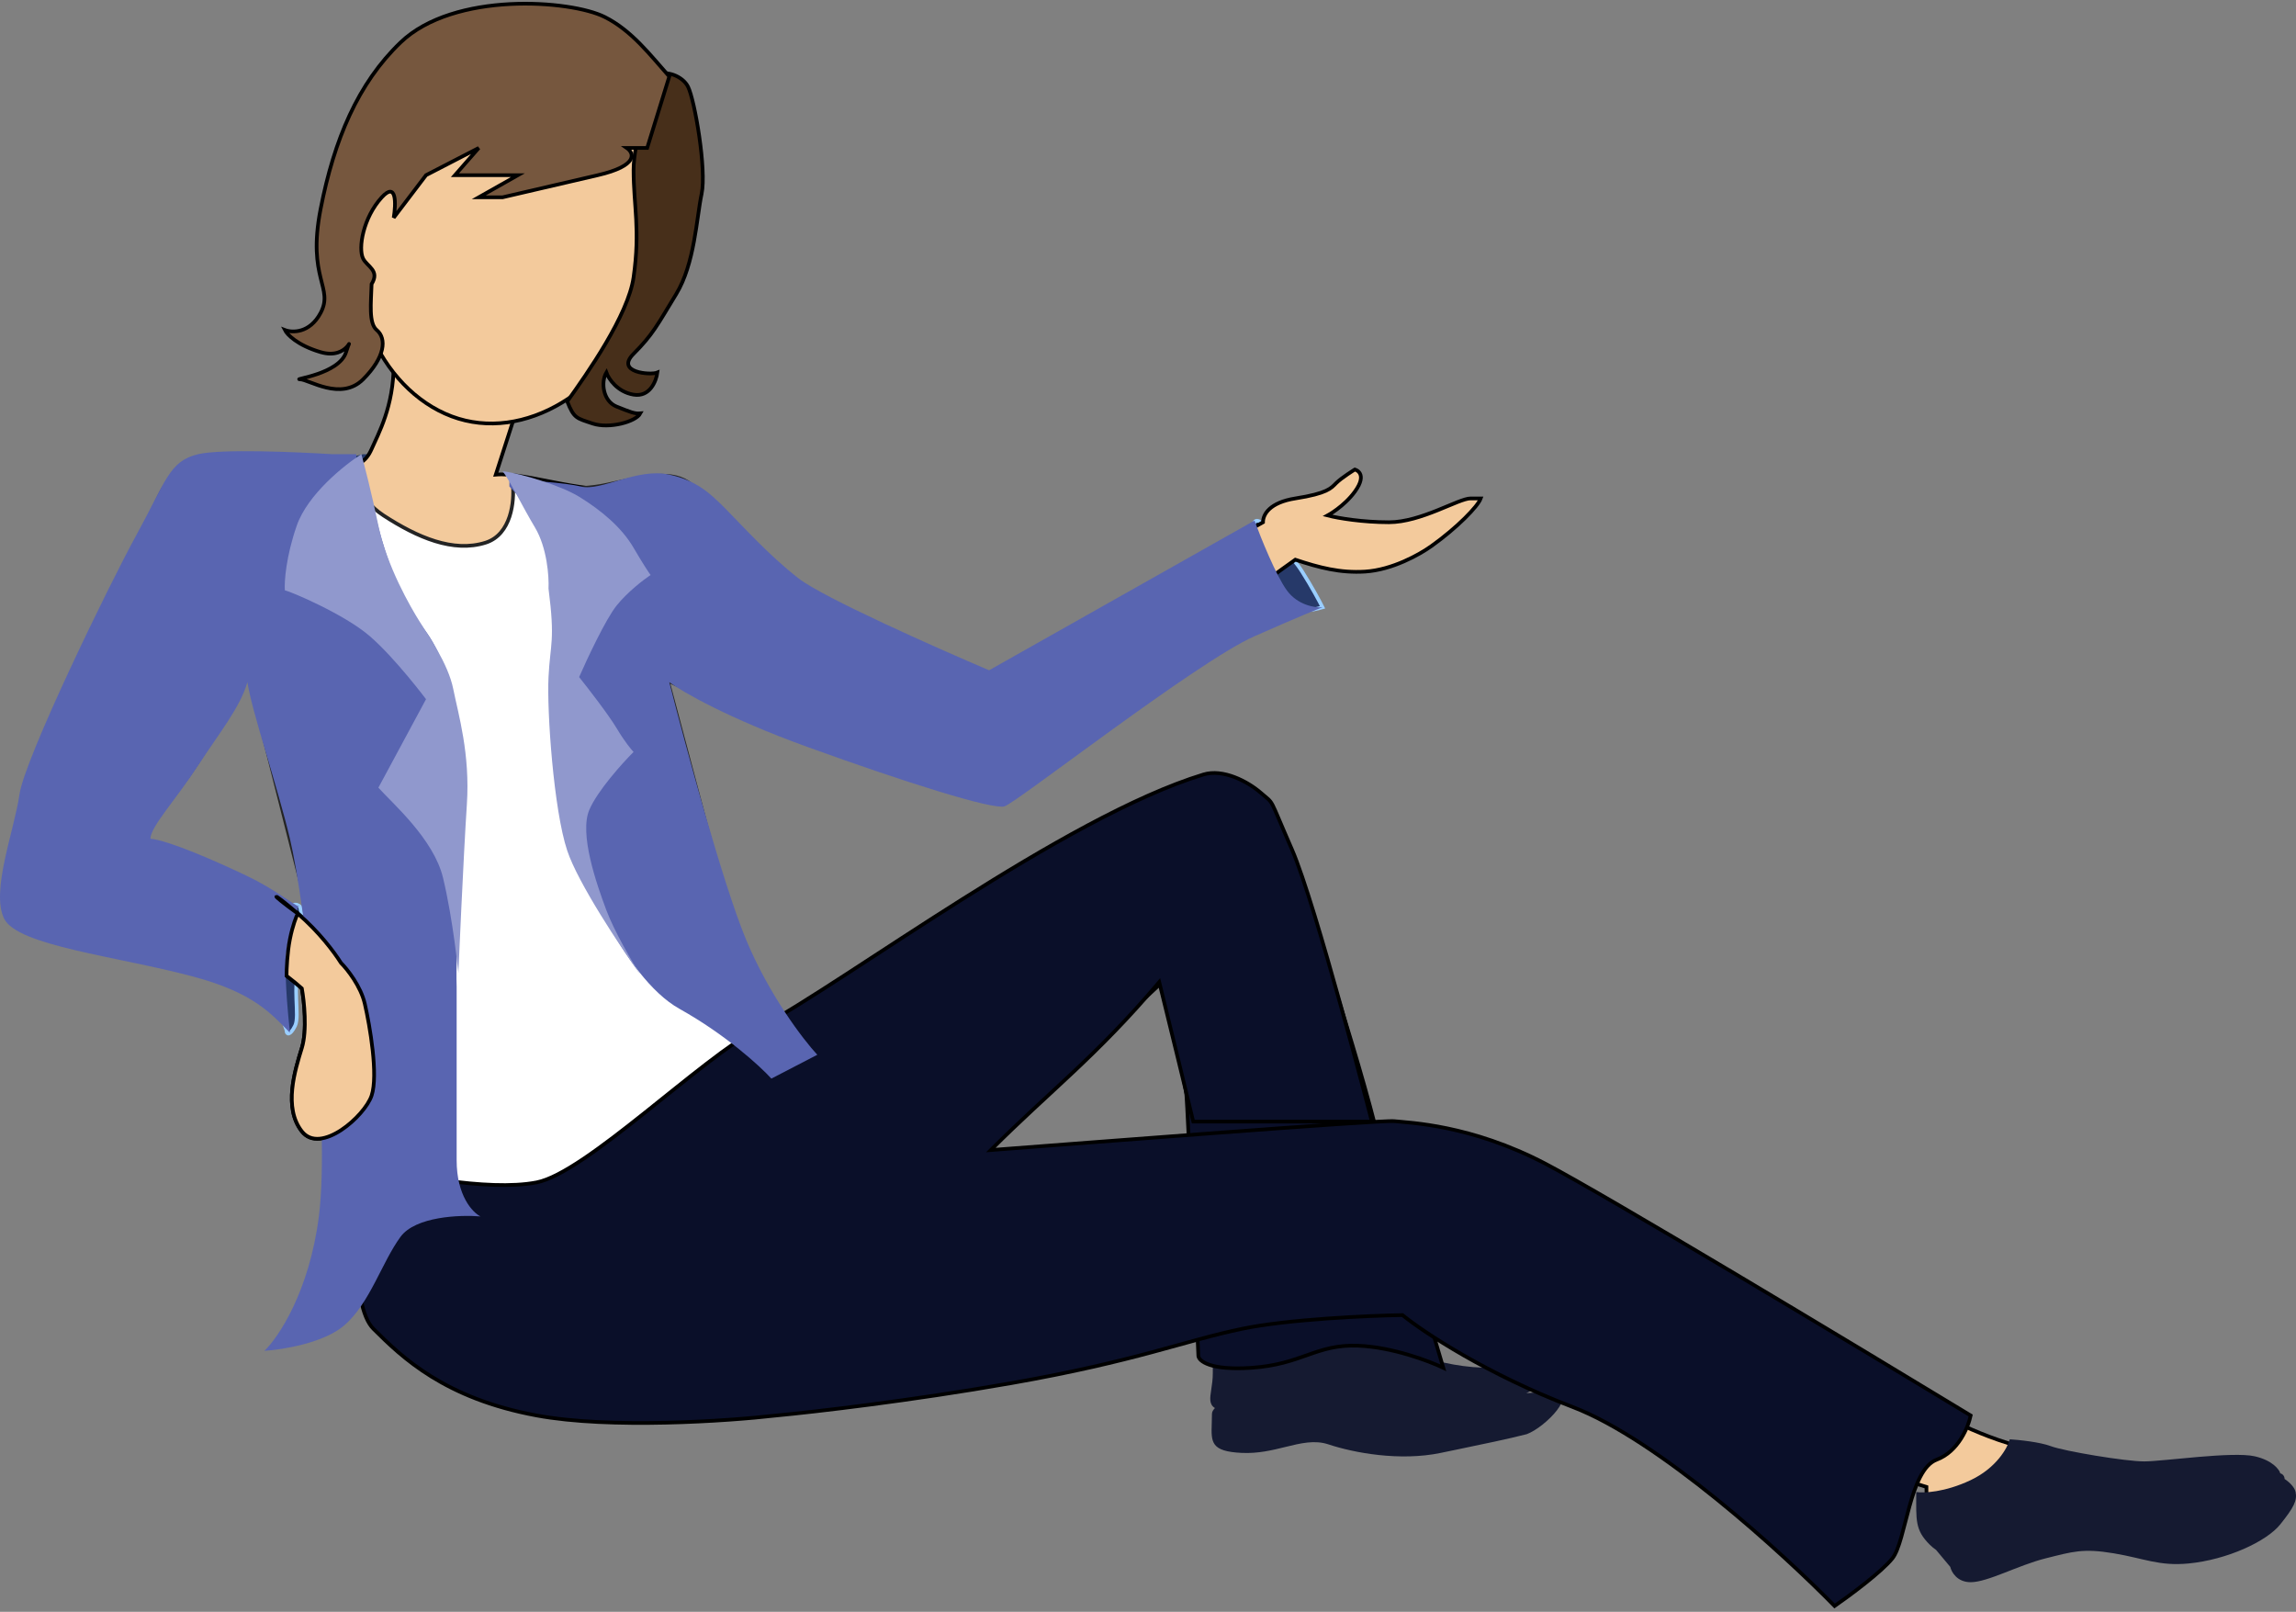 <?xml version="1.0" encoding="UTF-8"?> <svg xmlns="http://www.w3.org/2000/svg" width="624" height="438" viewBox="0 0 624 438" fill="none"><rect x="0" y="0" width="624" height="438" fill="#808080" stroke="none"/><path d="M90.819 125.274L94.98 130.822C97.138 135.445 102.285 145.339 105.614 147.928C109.775 151.165 131.967 157.637 139.364 154.863C146.762 152.089 149.536 134.983 147.686 133.596C145.837 132.209 128.731 127.123 119.021 125.274C111.254 123.794 102.223 123.425 98.679 123.425L90.819 125.274Z" fill="#263969"></path><path d="M340.942 141.918C340.326 143.459 339.648 148.298 341.867 155.326C343.254 157.791 346.583 163.185 348.802 165.035C351.021 166.884 356.816 165.805 359.436 165.035C358.665 163.493 356.477 159.394 353.888 155.326C350.651 150.24 347.415 148.391 344.641 144.23C342.422 140.901 341.25 141.301 340.942 141.918Z" fill="#263969" stroke="#9ACEFF"></path><path d="M77.874 248.717C78.984 245.018 80.802 245.635 81.573 246.405C82.344 250.412 83.422 259.351 81.573 263.049C79.261 267.673 81.573 275.995 80.186 278.769C78.799 281.543 77.874 281.08 77.874 280.156C77.874 279.231 73.713 270.447 73.713 264.899C73.713 259.351 76.487 253.34 77.874 248.717Z" fill="#263969" stroke="#9ACEFF"></path><path d="M100.991 122.038C102.811 117.877 107.001 110.479 107.001 98.921L139.365 114.64L134.741 128.973C143.372 128.202 159.707 134.983 174.04 132.671C191.384 129.874 191.146 137.295 198.081 144.692C205.016 152.089 207.79 156.713 236.917 170.12C260.219 180.846 265.273 182.911 268.818 183.528L343.254 141.918C343.254 139.76 345.097 136.541 352.038 135.445C360.822 134.058 361.747 132.671 363.134 131.284C364.619 129.799 368.22 127.586 368.22 127.586C368.22 127.586 371.918 128.51 368.22 133.596C365.261 137.664 360.822 140.069 360.822 140.069C363.751 140.839 370.439 141.918 377.466 141.918C386.251 141.918 396.422 135.445 399.658 135.445H402.432C401.662 137.603 396.051 143.372 389.025 148.391C385.788 150.702 378.391 154.863 370.994 155.326C364.257 155.747 358.511 154.247 352.038 152.089C315.822 177.672 279.729 212.285 273.441 214.504C265.582 217.278 239.691 205.258 221.66 199.247C207.347 194.476 195.461 190.155 180.975 183.528L198.081 288.015C254.486 254.727 323.281 213.487 328.459 213.117C334.932 212.655 341.404 217.278 347.877 235.772C353.055 250.566 365.292 283.392 368.22 303.735C367.804 303.294 367.613 303.059 367.542 302.964C367.772 303.338 368.816 305.6 360.822 303.735C349.726 301.146 339.093 301.423 328.459 303.735L315.514 267.21L265.582 313.444L380.24 308.358C389.949 308.358 396.884 309.745 410.754 316.68C424.624 323.615 518.016 380.02 526.8 384.181C535.584 388.342 545.756 394.352 573.958 398.051C596.52 401.01 612.948 400.825 618.342 400.362C614.335 405.14 604.01 415.157 594.763 417.006C583.205 419.318 571.646 414.695 562.862 414.695C554.078 414.695 544.831 420.243 536.971 421.63C529.112 423.017 523.564 413.77 523.564 411.921V404.061C502.142 397.434 453.382 382.146 429.71 374.009C406.039 365.872 389.641 358.29 384.401 355.516C369.761 355.516 334.377 357.273 309.966 364.3C279.452 373.085 240.153 381.407 198.081 384.181C156.009 386.955 135.204 377.246 124.108 373.085C113.012 368.924 103.303 355.516 99.142 342.571C95.813 332.214 97.755 316.372 99.142 309.745C100.375 308.974 103.21 304.105 104.69 290.789C106.169 277.474 99.142 266.44 95.443 262.587C94.981 261.508 93.778 258.426 92.669 254.727C91.282 250.104 85.734 229.761 82.035 218.665C79.076 209.788 69.244 186.148 67.703 179.367C66.162 181.524 60.121 194.439 55.682 201.097C51.244 207.754 41.042 221.131 32.566 226.525C41.658 229.145 62.34 235.864 72.326 241.782C82.313 247.7 90.049 257.501 92.669 261.662C94.364 263.358 98.032 267.95 99.142 272.758C100.529 278.769 102.84 292.176 100.991 297.724C99.142 303.272 87.121 313.906 82.035 307.433C77.023 301.054 80.094 291.083 81.954 285.043L82.035 284.779C83.515 279.971 82.652 271.988 82.035 268.597C80.186 266.902 75.008 262.679 69.09 259.351C61.693 255.19 49.672 254.727 30.716 254.727C11.761 254.727 8.986 252.878 3.438 249.179C-2.11 245.481 2.514 232.998 4.825 224.676C7.137 216.354 8.986 210.343 18.695 193.699C28.404 177.055 42.737 137.295 45.511 132.671C48.285 128.048 52.908 125.736 62.155 124.812C71.401 123.887 80.186 123.887 85.734 124.812C91.282 125.736 97.755 129.435 100.991 122.038Z" fill="#F3CA9C" stroke="black"></path><path d="M104.228 140.069C96.83 135.26 95.906 128.048 95.906 124.349L72.789 124.349C62.618 124.349 49.21 122.038 43.2 134.983C37.189 147.928 24.398 169.658 19.621 184.915C21.624 189.384 27.85 199.895 36.727 206.182C45.604 212.47 44.587 215.429 46.898 215.891C48.439 215.275 53.833 207.014 57.532 201.097C61.231 195.179 65.854 186.148 67.241 182.603L84.81 251.953C86.043 252.878 89.988 257.594 95.906 269.06C103.303 283.392 100.991 289.402 101.916 295.413C102.656 300.221 98.217 303.889 95.906 305.122V309.745V353.667L144.913 362.913L200.855 333.786L209.64 294.026C207.636 285.858 203.075 267.303 200.855 258.426C198.636 249.549 186.985 205.72 181.437 184.915L194.383 190.925L200.855 144.692C199.16 142.226 194.198 136.185 187.91 131.747C182.824 127.586 175.427 129.435 164.793 131.747C156.286 133.596 144.297 132.517 139.365 131.747C139.827 136.062 138.995 145.247 131.968 147.466C123.183 150.24 113.474 146.079 104.228 140.069Z" fill="white" stroke="#242424"></path><path d="M520.79 405.448C522.794 405.756 528.558 405.54 535.585 402.212C542.612 398.883 545.602 393.427 546.219 391.116C548.684 391.27 554.356 391.855 557.315 392.965C561.013 394.352 577.657 397.126 582.743 397.126C587.829 397.126 606.784 394.352 612.795 395.739C617.603 396.849 619.421 399.284 619.73 400.362C620.184 400.476 620.873 400.925 620.907 401.894C622.386 402.894 623.648 404.235 623.89 405.448C624.353 407.76 623.428 409.609 619.73 414.232C616.031 418.856 605.313 423.857 594.763 424.866C586.782 425.629 582.743 423.479 574.421 422.092C566.098 420.705 563.325 421.63 555.927 423.479C548.53 425.328 540.208 429.952 535.585 429.952C531.887 429.952 530.345 427.178 530.037 425.791L526.169 421.167C525.583 420.767 525.02 420.307 524.489 419.78C520.381 415.713 520.79 413.079 520.79 405.448Z" fill="#151A31"></path><path fill-rule="evenodd" clip-rule="evenodd" d="M330.188 382.622C328.576 381.63 328.827 379.975 329.194 377.56C329.387 376.285 329.613 374.798 329.613 373.085V369.848L331.925 367.074L344.408 362.451L367.987 363.376L385.555 368.461C392.028 370.311 397.576 371.79 406.36 371.698C413.924 371.618 419.675 376.701 414.802 378.588C417.49 378.358 419.921 378.191 421.85 378.17C429.475 378.09 420.001 387.879 414.915 389.729C409.878 391.02 403.118 392.42 395.835 393.928C394.429 394.22 393.003 394.515 391.566 394.814C380.47 397.126 367.987 394.814 361.052 392.503C357.287 391.248 353.523 392.173 349.314 393.207C345.77 394.078 341.911 395.026 337.473 394.814C329.069 394.414 329.153 391.936 329.327 386.779C329.354 385.978 329.383 385.113 329.383 384.181C329.383 383.612 329.757 383.094 330.188 382.622Z" fill="#151A31"></path><path d="M175.109 81.491C165.734 106.439 142.239 120.465 122.755 113.144C103.206 105.798 90.725 79.122 100.071 54.25C104.741 41.825 113.974 32.215 124.499 26.635C135.029 21.053 146.802 19.529 156.556 23.195C176.039 30.516 184.483 56.544 175.109 81.491Z" fill="#F3CA9C" stroke="black"></path><path d="M322.448 297.724C322.079 293.194 315.976 268.135 315.976 268.135L352.038 235.772C352.038 235.772 366.832 278.769 373.767 306.046C379.315 327.868 388.408 358.906 392.261 371.698C388.408 369.848 378.391 366.057 369.144 365.687C357.586 365.225 353.957 370.773 340.017 371.698C328.865 372.437 325.816 369.848 325.685 368.461C324.76 346.77 322.818 302.255 322.448 297.724Z" fill="#0A0F29"></path><path d="M315.976 268.135L315.642 267.763L315.419 267.963L315.49 268.253L315.976 268.135ZM322.448 297.724L321.95 297.765L322.448 297.724ZM325.685 368.461L325.185 368.483L325.186 368.495L325.187 368.508L325.685 368.461ZM340.017 371.698L340.05 372.197L340.017 371.698ZM369.144 365.687L369.124 366.187L369.144 365.687ZM392.261 371.698L392.044 372.148L393.067 372.639L392.74 371.553L392.261 371.698ZM373.767 306.046L373.283 306.17L373.767 306.046ZM352.038 235.772L352.511 235.609L352.265 234.896L351.704 235.399L352.038 235.772ZM315.976 268.135C315.49 268.253 315.49 268.253 315.49 268.254C315.49 268.254 315.49 268.254 315.49 268.254C315.49 268.255 315.491 268.256 315.491 268.258C315.492 268.261 315.493 268.265 315.494 268.271C315.497 268.283 315.502 268.301 315.507 268.325C315.519 268.373 315.536 268.443 315.558 268.535C315.603 268.72 315.669 268.991 315.753 269.338C315.92 270.032 316.16 271.028 316.449 272.237C317.027 274.657 317.801 277.929 318.586 281.343C319.372 284.757 320.168 288.31 320.792 291.292C321.418 294.287 321.861 296.67 321.95 297.765L322.947 297.684C322.851 296.513 322.393 294.065 321.77 291.087C321.145 288.096 320.347 284.535 319.561 281.119C318.774 277.701 318 274.426 317.421 272.005C317.132 270.795 316.892 269.798 316.725 269.103C316.641 268.756 316.575 268.484 316.53 268.3C316.508 268.207 316.491 268.137 316.479 268.089C316.473 268.065 316.469 268.047 316.466 268.035C316.465 268.029 316.463 268.024 316.463 268.021C316.462 268.02 316.462 268.019 316.462 268.018C316.462 268.017 316.462 268.017 316.462 268.017C316.462 268.017 316.462 268.017 315.976 268.135ZM321.95 297.765C322.319 302.283 324.26 346.781 325.185 368.483L326.184 368.44C325.26 346.759 323.318 302.227 322.947 297.684L321.95 297.765ZM325.187 368.508C325.235 369.02 325.539 369.549 326.079 370.03C326.621 370.513 327.429 370.972 328.559 371.351C330.818 372.108 334.441 372.569 340.05 372.197L339.984 371.199C334.441 371.566 330.964 371.102 328.877 370.403C327.835 370.054 327.158 369.652 326.744 369.283C326.326 368.911 326.2 368.597 326.183 368.414L325.187 368.508ZM340.05 372.197C347.093 371.729 351.541 370.09 355.64 368.644C359.721 367.204 363.444 365.96 369.124 366.187L369.164 365.188C363.286 364.953 359.415 366.251 355.307 367.701C351.218 369.144 346.881 370.741 339.984 371.199L340.05 372.197ZM369.124 366.187C378.276 366.553 388.223 370.314 392.044 372.148L392.477 371.247C388.593 369.382 378.506 365.561 369.164 365.188L369.124 366.187ZM392.74 371.553C388.887 358.764 379.797 327.734 374.252 305.923L373.283 306.17C378.834 328.003 387.929 359.049 391.782 371.842L392.74 371.553ZM374.252 305.923C370.78 292.268 365.344 274.687 360.778 260.526C358.494 253.445 356.428 247.216 354.932 242.757C354.184 240.528 353.579 238.741 353.16 237.511C352.951 236.897 352.789 236.421 352.679 236.099C352.624 235.938 352.582 235.816 352.553 235.733C352.539 235.692 352.529 235.661 352.521 235.64C352.518 235.63 352.515 235.622 352.513 235.617C352.512 235.614 352.512 235.612 352.511 235.611C352.511 235.61 352.511 235.61 352.511 235.609C352.511 235.609 352.511 235.609 352.038 235.772C351.565 235.934 351.565 235.934 351.565 235.935C351.565 235.935 351.565 235.936 351.566 235.936C351.566 235.937 351.567 235.939 351.568 235.942C351.569 235.947 351.572 235.955 351.576 235.965C351.583 235.986 351.593 236.017 351.608 236.058C351.636 236.14 351.678 236.262 351.733 236.423C351.843 236.744 352.005 237.219 352.214 237.833C352.632 239.062 353.236 240.847 353.984 243.075C355.479 247.531 357.544 253.756 359.826 260.833C364.391 274.991 369.819 292.547 373.283 306.17L374.252 305.923ZM351.704 235.399L315.642 267.763L316.31 268.507L352.372 236.144L351.704 235.399Z" fill="black"></path><path d="M101.453 361.064C95.165 354.776 96.676 328.547 98.217 316.218C108.542 318.992 132.522 323.892 145.837 321.303C159.152 318.714 190.221 287.861 206.403 279.231C229.982 266.656 289.16 222.022 327.072 210.463C332.397 208.84 339.092 212.313 342.791 215.549C346.49 218.785 344.64 216.011 351.113 230.806C357.586 245.601 372.843 304.779 372.843 304.779H324.298C324.298 304.779 317.054 274.843 315.051 266.868C297.945 287.091 285.462 296.337 269.28 312.519C293.63 310.67 375.524 304.289 378.853 304.659C383.014 305.122 399.658 305.584 420.001 316.218C436.275 324.725 503.837 365.379 535.584 384.643C534.968 387.725 532.255 394.445 526.337 396.664C518.94 399.438 518.015 418.856 514.317 423.479C511.358 427.178 502.604 433.65 498.597 436.424C484.573 422.092 450.7 391.208 427.398 382.331C404.096 373.455 386.867 361.989 381.165 357.365C371.918 357.519 350.281 358.475 337.705 361.064C321.986 364.3 309.041 369.848 274.828 375.859C247.458 380.667 220.889 383.718 211.026 384.643C197.618 386.184 165.81 388.342 145.837 384.643C120.871 380.02 109.313 368.924 101.453 361.064Z" fill="#0A0F29"></path><path d="M98.217 316.218L98.347 315.735L97.792 315.586L97.721 316.156L98.217 316.218ZM101.453 361.064L101.807 360.71H101.807L101.453 361.064ZM145.837 384.643L145.928 384.151L145.837 384.643ZM211.026 384.643L210.979 384.145L210.969 384.146L211.026 384.643ZM274.828 375.859L274.742 375.366L274.828 375.859ZM337.705 361.064L337.605 360.574L337.705 361.064ZM381.165 357.365L381.48 356.977L381.338 356.862L381.156 356.865L381.165 357.365ZM498.597 436.424L498.24 436.774L498.535 437.076L498.882 436.835L498.597 436.424ZM514.317 423.479L514.707 423.791L514.317 423.479ZM526.337 396.664L526.162 396.196L526.337 396.664ZM535.584 384.643L536.074 384.741L536.143 384.397L535.843 384.216L535.584 384.643ZM420.001 316.218L419.769 316.661L420.001 316.218ZM378.853 304.659L378.908 304.162L378.853 304.659ZM269.28 312.519L268.926 312.165L267.972 313.12L269.318 313.018L269.28 312.519ZM315.051 266.868L315.536 266.746L315.299 265.801L314.669 266.545L315.051 266.868ZM324.298 304.779L323.812 304.897L323.904 305.279H324.298V304.779ZM372.843 304.779V305.279H373.488L373.327 304.655L372.843 304.779ZM351.113 230.806L351.571 230.606L351.113 230.806ZM342.791 215.549L342.462 215.925L342.791 215.549ZM327.072 210.463L326.926 209.985V209.985L327.072 210.463ZM206.403 279.231L206.638 279.672L206.403 279.231ZM145.837 321.303L145.742 320.813L145.837 321.303ZM97.721 316.156C96.948 322.337 96.183 332.003 96.399 340.918C96.508 345.375 96.862 349.661 97.588 353.237C98.31 356.791 99.418 359.735 101.1 361.418L101.807 360.71C100.345 359.249 99.283 356.557 98.568 353.038C97.858 349.543 97.507 345.322 97.399 340.894C97.184 332.041 97.945 322.427 98.713 316.28L97.721 316.156ZM101.1 361.418C108.992 369.31 120.638 380.485 145.746 385.135L145.928 384.151C121.104 379.554 109.634 368.537 101.807 360.71L101.1 361.418ZM145.746 385.135C165.798 388.848 197.671 386.681 211.083 385.14L210.969 384.146C197.566 385.687 165.822 387.835 145.928 384.151L145.746 385.135ZM211.073 385.141C220.947 384.215 247.529 381.162 274.915 376.351L274.742 375.366C247.387 380.172 220.831 383.222 210.979 384.145L211.073 385.141ZM274.915 376.351C292.038 373.343 303.842 370.45 313.331 367.904C322.83 365.356 329.966 363.168 337.806 361.554L337.605 360.574C329.726 362.196 322.529 364.401 313.072 366.938C303.606 369.478 291.831 372.364 274.742 375.366L274.915 376.351ZM337.806 361.554C350.331 358.975 371.926 358.019 381.173 357.865L381.156 356.865C371.91 357.02 350.23 357.975 337.605 360.574L337.806 361.554ZM380.85 357.754C386.594 362.411 403.87 373.903 427.22 382.799L427.576 381.864C404.323 373.006 387.14 361.566 381.48 356.977L380.85 357.754ZM427.22 382.799C438.792 387.207 453.034 397.103 466.162 407.721C479.28 418.329 491.24 429.62 498.24 436.774L498.955 436.075C491.931 428.896 479.942 417.579 466.791 406.943C453.652 396.317 439.306 386.333 427.576 381.864L427.22 382.799ZM498.882 436.835C500.893 435.443 504.092 433.125 507.161 430.69C510.217 428.265 513.188 425.691 514.707 423.791L513.926 423.167C512.487 424.966 509.601 427.477 506.539 429.907C503.49 432.326 500.309 434.631 498.313 436.013L498.882 436.835ZM514.707 423.791C515.704 422.546 516.477 420.368 517.196 417.867C517.559 416.602 517.915 415.23 518.279 413.819C518.644 412.406 519.019 410.952 519.422 409.513C520.229 406.63 521.142 403.839 522.302 401.604C523.468 399.358 524.838 397.76 526.513 397.132L526.162 396.196C524.138 396.955 522.618 398.824 521.415 401.143C520.205 403.474 519.27 406.347 518.459 409.243C518.052 410.694 517.676 412.158 517.311 413.569C516.946 414.983 516.594 416.341 516.235 417.591C515.508 420.118 514.779 422.101 513.926 423.167L514.707 423.791ZM526.513 397.132C529.606 395.972 531.839 393.645 533.37 391.246C534.901 388.847 535.755 386.338 536.074 384.741L535.094 384.545C534.797 386.03 533.986 388.422 532.527 390.708C531.069 392.994 528.987 395.136 526.162 396.196L526.513 397.132ZM535.843 384.216C504.106 364.957 436.525 324.291 420.232 315.775L419.769 316.661C436.025 325.158 503.568 365.801 535.325 385.07L535.843 384.216ZM420.232 315.775C399.793 305.09 383.055 304.623 378.908 304.162L378.798 305.156C382.973 305.62 399.523 306.077 419.769 316.661L420.232 315.775ZM378.908 304.162C378.656 304.134 378.1 304.14 377.324 304.167C376.531 304.194 375.465 304.244 374.16 304.316C371.552 304.459 367.982 304.685 363.718 304.972C355.19 305.548 343.879 306.368 331.912 307.258C307.978 309.038 281.416 311.096 269.242 312.02L269.318 313.018C281.494 312.093 308.053 310.036 331.986 308.256C343.953 307.366 355.261 306.545 363.786 305.97C368.048 305.683 371.613 305.457 374.215 305.314C375.517 305.243 376.575 305.193 377.358 305.166C378.161 305.139 378.634 305.138 378.798 305.156L378.908 304.162ZM314.566 266.99C315.567 270.975 317.878 280.451 319.94 288.933C320.97 293.173 321.938 297.164 322.649 300.095C323.004 301.561 323.295 302.761 323.497 303.595C323.598 304.012 323.676 304.338 323.73 304.559C323.757 304.669 323.777 304.754 323.791 304.811C323.798 304.839 323.803 304.861 323.806 304.875C323.808 304.882 323.81 304.888 323.81 304.892C323.811 304.893 323.811 304.895 323.811 304.896C323.812 304.896 323.812 304.896 323.812 304.897C323.812 304.897 323.812 304.897 324.298 304.779C324.784 304.662 324.784 304.662 324.784 304.661C324.784 304.661 324.783 304.661 324.783 304.66C324.783 304.66 324.783 304.658 324.782 304.656C324.781 304.653 324.78 304.647 324.778 304.64C324.775 304.626 324.77 304.604 324.763 304.576C324.749 304.519 324.729 304.434 324.702 304.324C324.648 304.102 324.57 303.777 324.469 303.36C324.267 302.526 323.976 301.325 323.621 299.859C322.91 296.928 321.942 292.937 320.912 288.696C318.85 280.216 316.538 270.736 315.536 266.746L314.566 266.99ZM372.843 304.779C373.327 304.655 373.327 304.654 373.327 304.654C373.327 304.653 373.326 304.653 373.326 304.652C373.326 304.65 373.325 304.647 373.324 304.644C373.322 304.636 373.319 304.626 373.316 304.611C373.308 304.583 373.297 304.54 373.283 304.484C373.254 304.371 373.21 304.204 373.154 303.986C373.04 303.548 372.873 302.905 372.658 302.081C372.228 300.434 371.607 298.064 370.841 295.173C369.309 289.393 367.199 281.531 364.887 273.207C360.268 256.577 354.825 238.043 351.571 230.606L350.655 231.006C353.874 238.364 359.296 256.816 363.923 273.475C366.234 281.794 368.343 289.652 369.874 295.43C370.64 298.319 371.261 300.687 371.691 302.334C371.906 303.157 372.073 303.8 372.186 304.237C372.242 304.455 372.286 304.622 372.315 304.734C372.329 304.79 372.34 304.833 372.348 304.861C372.351 304.876 372.354 304.886 372.356 304.893C372.357 304.897 372.357 304.9 372.358 304.902C372.358 304.902 372.358 304.903 372.358 304.904C372.358 304.904 372.359 304.904 372.843 304.779ZM351.571 230.606C348.35 223.243 347.174 220.192 346.356 218.613C345.93 217.793 345.581 217.327 345.086 216.856C344.848 216.629 344.579 216.403 344.265 216.142C343.948 215.879 343.577 215.572 343.12 215.173L342.462 215.925C342.93 216.335 343.31 216.649 343.625 216.911C343.944 217.176 344.187 217.38 344.397 217.58C344.798 217.961 345.084 218.333 345.468 219.073C346.267 220.615 347.404 223.575 350.655 231.006L351.571 230.606ZM343.12 215.173C341.231 213.519 338.582 211.81 335.72 210.717C332.863 209.626 329.736 209.128 326.926 209.985L327.218 210.942C329.732 210.175 332.616 210.602 335.363 211.651C338.104 212.698 340.653 214.342 342.462 215.925L343.12 215.173ZM326.926 209.985C307.897 215.786 283.572 229.871 261.096 244.043C238.579 258.241 217.937 272.513 206.167 278.79L206.638 279.672C218.447 273.374 239.184 259.041 261.629 244.889C284.115 230.71 308.335 216.699 327.218 210.942L326.926 209.985ZM206.167 278.79C198.024 283.133 186.157 293.05 174.734 302.141C169.007 306.699 163.383 311.057 158.363 314.436C153.324 317.828 148.961 320.187 145.742 320.813L145.932 321.794C149.371 321.126 153.884 318.657 158.921 315.266C163.977 311.862 169.628 307.482 175.356 302.924C186.841 293.784 198.6 283.959 206.638 279.672L206.167 278.79ZM145.742 320.813C139.17 322.09 129.917 321.524 120.975 320.276C112.048 319.031 103.492 317.117 98.347 315.735L98.087 316.701C103.267 318.092 111.864 320.015 120.837 321.267C129.795 322.516 139.188 323.105 145.932 321.794L145.742 320.813ZM324.298 305.279H372.843V304.279H324.298V305.279ZM269.634 312.873C285.763 296.743 298.313 287.429 315.433 267.191L314.669 266.545C297.576 286.752 285.161 295.931 268.926 312.165L269.634 312.873Z" fill="black"></path><path d="M96.829 126.199C101.915 129.435 101.453 153.014 115.323 171.045C131.863 192.548 123.337 246.868 124.107 268.135V315.293C124.107 324.91 128.422 329.471 130.58 330.55C125.032 330.088 112.919 330.55 108.85 336.098C103.765 343.033 100.528 354.129 93.593 360.139C88.045 364.948 76.795 366.766 71.864 367.074C75.716 363.376 84.069 350.893 86.658 330.55C89.894 305.122 82.959 245.481 78.798 227.912C75.469 213.857 68.474 193.545 67.241 185.377C65.237 192.312 59.534 199.26 53.833 208.032C47.823 217.278 40.888 224.676 40.888 227.912C45.819 228.374 58.734 234.015 67.241 238.083C74.432 241.523 80.037 245.976 81.04 246.246C81.063 246.146 81.087 246.045 81.11 245.943C81.253 246.205 81.223 246.295 81.04 246.246C78.743 256.08 76.052 254.53 78.798 280.618C73.713 275.532 69.089 269.799 52.445 265.361C31.64 259.813 4.826 257.039 1.127 249.642C-2.572 242.244 3.901 225.6 5.288 215.891C6.675 206.182 29.329 159.487 37.189 145.154C45.049 130.822 45.973 125.274 53.833 123.425C60.121 121.945 80.339 122.808 90.356 123.425H96.829V126.199Z" fill="#5965B1"></path><path d="M149.074 148.391C149.074 143.952 141.985 135.753 138.44 132.209V130.36C143.063 130.514 153.42 131.099 157.858 132.209C163.406 133.596 173.079 127.042 181.899 128.973C189.434 130.621 192.995 134.058 197.156 138.219C201.317 142.38 208.715 150.702 217.037 157.175C223.694 162.353 254.332 175.976 268.818 182.141L340.942 141.456C342.637 146.079 346.767 156.343 349.726 160.411C352.685 164.48 357.432 165.189 359.435 165.035C358.511 165.343 353.518 167.346 340.942 172.894C325.223 179.829 276.215 218.203 272.979 219.128C269.743 220.052 246.164 212.655 219.348 202.946C197.896 195.179 185.444 187.997 181.899 185.377C186.214 202.329 196.417 240.025 202.704 255.19C208.992 270.354 218.27 282.467 222.122 286.628L209.639 293.101C206.557 289.711 197.249 281.173 184.673 274.145C169.041 265.41 157.067 234.271 154.661 228.015L154.622 227.912C152.31 221.902 150.461 187.689 152.31 174.281C154.159 160.874 149.074 153.939 149.074 148.391Z" fill="#5965B1"></path><path d="M102.84 142.843C100.991 133.966 98.987 126.199 98.216 123.425C93.593 126.353 83.607 134.336 80.648 142.843C77.689 151.35 77.257 158.1 77.412 160.411C78.953 160.719 93.593 166.884 100.528 172.894C107.463 178.905 115.785 190.001 115.785 190.001L102.84 214.042C106.539 218.203 117.86 227.925 120.409 238.546C123.183 250.104 124.57 264.436 124.57 264.436C124.57 264.436 125.957 232.535 126.881 218.665C127.806 204.795 124.57 194.162 123.183 187.227C121.796 180.292 116.248 172.432 113.936 168.733C111.624 165.035 105.152 153.939 102.84 142.843Z" fill="#9098CD"></path><path d="M157.396 134.983C152.587 132.024 141.83 128.664 136.591 128.048C138.44 130.36 142.046 137.757 145.375 143.305C148.704 148.853 149.228 156.713 149.074 159.949C150.923 174.281 149.536 174.744 149.074 183.99C148.611 193.237 150.461 220.052 154.159 231.148C157.118 240.025 168.646 257.347 174.04 264.899C171.882 261.508 167.012 253.248 164.793 247.33C162.019 239.933 157.396 226.525 160.17 220.052C162.389 214.874 169.108 207.415 172.19 204.333C171.574 203.716 169.786 201.559 167.567 197.86C165.348 194.162 159.861 187.072 157.396 183.99C159.553 179.059 164.608 168.271 167.567 164.572C170.526 160.874 174.964 157.483 176.814 156.25C176.351 155.634 174.779 153.291 172.19 148.853C168.954 143.305 163.406 138.682 157.396 134.983Z" fill="#9098CD"></path><path d="M82.036 284.779C83.515 279.971 82.652 271.988 82.036 268.597C81.221 267.85 79.76 266.613 77.875 265.178C77.875 263.389 78.06 258.888 78.799 255.19C79.539 251.491 80.527 249.025 80.929 248.255C86.75 253.262 90.789 258.676 92.669 261.662C94.365 263.358 98.032 267.95 99.142 272.758C100.529 278.769 102.841 292.176 100.991 297.724C99.142 303.272 87.121 313.906 82.036 307.433C76.95 300.961 80.186 290.789 82.036 284.779Z" fill="#F3CA9C"></path><path d="M80.929 248.255C86.75 253.262 90.789 258.676 92.669 261.662C94.365 263.358 98.032 267.95 99.142 272.758C100.529 278.769 102.841 292.176 100.991 297.724C99.142 303.272 87.121 313.906 82.036 307.433C76.95 300.961 80.186 290.789 82.036 284.779C83.515 279.971 82.652 271.988 82.036 268.597C81.221 267.85 79.76 266.613 77.875 265.178C77.875 263.389 78.06 258.888 78.799 255.19C79.539 251.491 80.527 249.025 80.929 248.255ZM80.929 248.255C73.511 241.876 72.841 242.41 80.929 248.255Z" stroke="black"></path><path d="M186.985 23.561C185.505 20.602 180.974 19.091 178.662 20.324C176.505 25.718 172.19 38.448 172.19 46.215C172.19 55.924 174.039 62.397 172.19 75.342C170.71 85.698 159.553 101.541 154.159 109.092C156.008 113.716 156.656 113.623 161.094 115.103C165.532 116.582 172.806 114.64 174.039 112.329C172.498 112.483 171.265 111.959 167.567 110.479C163.868 109 163.251 103.852 164.792 101.233C165.409 102.928 167.751 106.503 172.19 107.243C176.628 107.983 178.354 103.544 178.662 101.233C176.813 102.003 167.104 101.233 172.19 96.147C177.461 90.875 178.663 88.287 183.748 79.965C188.834 71.643 189.296 59.16 190.683 52.688C192.07 46.215 188.834 27.259 186.985 23.561Z" fill="#472F1A" stroke="black"></path><path d="M162.481 47.602C173.577 45.013 172.345 41.592 170.341 40.205H175.889L181.899 20.787C176.814 15.084 171.728 8.304 164.331 4.605C155.084 -0.018 123.381 -2.409 108.851 11.54C97.293 22.636 90.82 37.893 87.121 56.849C83.422 75.804 90.82 78.116 87.121 85.051C84.162 90.599 79.416 90.445 77.412 89.674C78.029 90.907 80.833 93.835 87.121 95.684C94.981 97.996 95.906 89.674 94.056 95.684C92.207 101.695 79.261 103.082 81.573 103.082C83.885 103.082 92.669 109.092 98.679 103.082C104.69 97.072 105.152 91.986 102.378 89.674C100.159 87.825 100.837 82.277 100.991 77.191C103.303 73.493 99.789 72.475 98.679 70.256C97.292 67.482 98.679 59.16 103.765 53.612C107.834 49.174 107.618 55.462 107.001 59.16L115.786 47.602L130.118 40.205L123.645 47.602H140.752L130.118 53.612H136.591C140.598 52.688 151.385 50.191 162.481 47.602Z" fill="#76573E" stroke="black"></path></svg> 